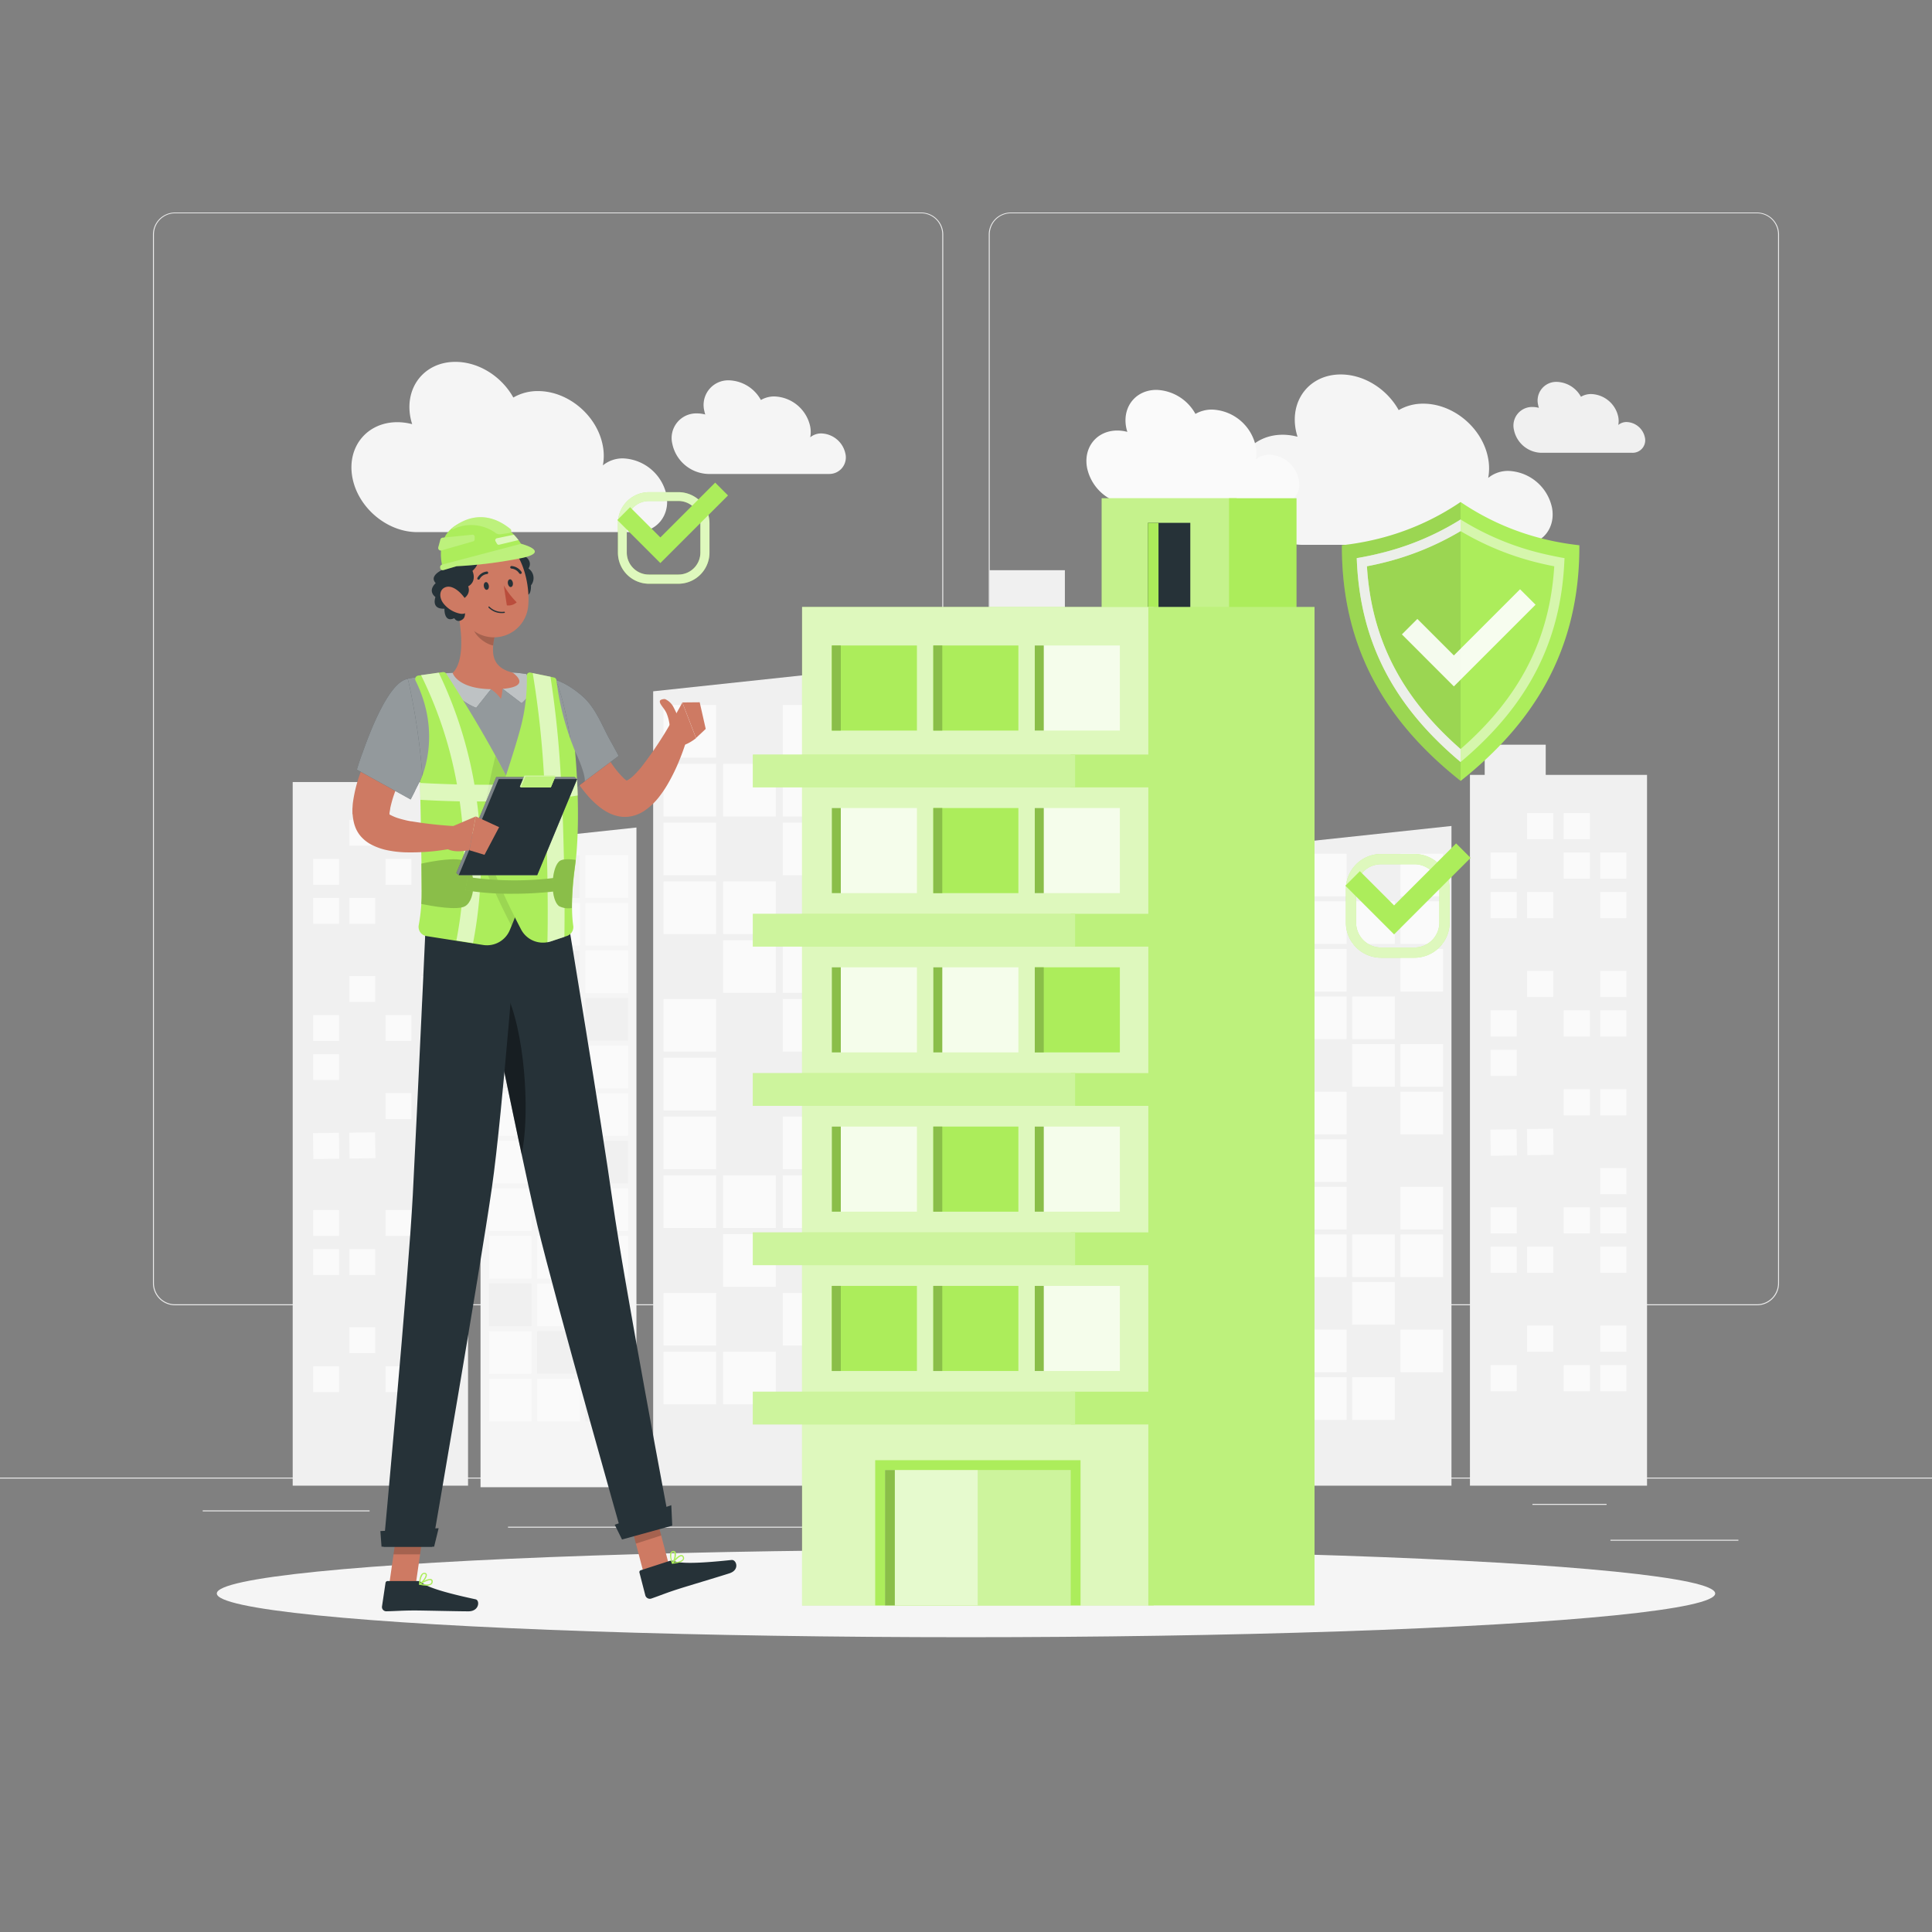 <svg xmlns="http://www.w3.org/2000/svg" viewBox="0 0 500 500"><rect x="0" y="0" width="500" height="500" fill="#808080" stroke="none"/><g id="freepik--background-complete--inject-29"><rect x="416.78" y="398.49" width="33.12" height="0.25" style="fill:#ebebeb"></rect><rect x="322.53" y="401.21" width="8.69" height="0.25" style="fill:#ebebeb"></rect><rect x="396.59" y="389.21" width="19.19" height="0.25" style="fill:#ebebeb"></rect><rect x="52.46" y="390.89" width="43.19" height="0.25" style="fill:#ebebeb"></rect><rect x="104.56" y="390.89" width="6.33" height="0.25" style="fill:#ebebeb"></rect><rect x="131.47" y="395.11" width="93.68" height="0.25" style="fill:#ebebeb"></rect><path d="M238.4,337.8H45.3a5.71,5.71,0,0,1-5.71-5.71V60.66A5.71,5.71,0,0,1,45.3,55H238.4a5.71,5.71,0,0,1,5.71,5.71V332.09A5.71,5.71,0,0,1,238.4,337.8ZM45.3,55.2a5.47,5.47,0,0,0-5.46,5.46V332.09a5.47,5.47,0,0,0,5.46,5.46H238.4a5.47,5.47,0,0,0,5.46-5.46V60.66a5.47,5.47,0,0,0-5.46-5.46Z" style="fill:#ebebeb"></path><path d="M454.7,337.8H261.6a5.71,5.71,0,0,1-5.71-5.71V60.66A5.71,5.71,0,0,1,261.6,55H454.7a5.71,5.71,0,0,1,5.71,5.71V332.09A5.71,5.71,0,0,1,454.7,337.8ZM261.6,55.2a5.47,5.47,0,0,0-5.46,5.46V332.09a5.47,5.47,0,0,0,5.46,5.46H454.7a5.47,5.47,0,0,0,5.46-5.46V60.66a5.47,5.47,0,0,0-5.46-5.46Z" style="fill:#ebebeb"></path><rect y="382.4" width="500" height="0.25" style="fill:#ebebeb"></rect><path d="M212.58,112.17a4.47,4.47,0,0,0-2.89,1,7.63,7.63,0,0,0,0-2.74,9.81,9.81,0,0,0-9.25-7.83,6.86,6.86,0,0,0-3.52.92,9.77,9.77,0,0,0-8.24-5.09,6.37,6.37,0,0,0-6.42,7.84,9.3,9.3,0,0,0,.26,1,8.31,8.31,0,0,0-2.11-.28,6.37,6.37,0,0,0-6.42,7.84,9.8,9.8,0,0,0,9.25,7.83h31.23a4.28,4.28,0,0,0,4.32-5.26A6.59,6.59,0,0,0,212.58,112.17Z" style="fill:#f5f5f5"></path><path d="M161.27,118.63a8.1,8.1,0,0,0-5.25,1.81,13.38,13.38,0,0,0,0-5c-1.42-7.86-8.93-14.23-16.79-14.23a12.49,12.49,0,0,0-6.38,1.67c-3-5.39-8.87-9.23-15-9.23-7.86,0-13.08,6.37-11.66,14.23a15.39,15.39,0,0,0,.48,1.89,15.43,15.43,0,0,0-3.83-.51c-7.86,0-13.07,6.37-11.66,14.22s8.94,14.23,16.79,14.23h56.7c5.28,0,8.78-4.28,7.83-9.56A12,12,0,0,0,161.27,118.63Z" style="fill:#f5f5f5"></path><path d="M390.39,121.87a8.09,8.09,0,0,0-5.25,1.82,13.43,13.43,0,0,0,0-5c-1.41-7.85-8.93-14.22-16.79-14.22a12.46,12.46,0,0,0-6.37,1.67c-3-5.39-8.88-9.23-15-9.23-7.86,0-13.08,6.37-11.66,14.22a17,17,0,0,0,.48,1.9,15,15,0,0,0-3.83-.52c-7.85,0-13.07,6.37-11.65,14.23S329.29,141,337.15,141h56.69c5.28,0,8.78-4.28,7.83-9.55A12,12,0,0,0,390.39,121.87Z" style="fill:#f5f5f5"></path><path d="M421,109.22a3.34,3.34,0,0,0-2.19.76,5.53,5.53,0,0,0,0-2.07,7.41,7.41,0,0,0-7-5.93,5.12,5.12,0,0,0-2.66.7,7.4,7.4,0,0,0-6.23-3.85,4.82,4.82,0,0,0-4.86,5.93,7,7,0,0,0,.2.79,6.1,6.1,0,0,0-1.59-.22,4.81,4.81,0,0,0-4.86,5.93,7.41,7.41,0,0,0,7,5.92h23.62a3.24,3.24,0,0,0,3.26-4A5,5,0,0,0,421,109.22Z" style="fill:#f0f0f0"></path><polygon points="275.59 157.23 275.59 147.57 256.07 147.57 256.07 157.23 223.69 157.23 223.69 384.49 280.31 384.49 280.31 157.23 275.59 157.23" style="fill:#f0f0f0"></polygon><rect x="241.98" y="169.43" width="8.36" height="8.36" style="fill:#fafafa"></rect><rect x="253.66" y="169.43" width="8.36" height="8.36" style="fill:#fafafa"></rect><rect x="230.3" y="182.04" width="8.36" height="8.36" style="fill:#fafafa"></rect><rect x="241.98" y="182.04" width="8.36" height="8.36" style="fill:#fafafa"></rect><rect x="265.34" y="182.04" width="8.36" height="8.36" style="fill:#fafafa"></rect><rect x="230.3" y="194.66" width="8.36" height="8.36" style="fill:#fafafa"></rect><rect x="253.66" y="194.66" width="8.36" height="8.36" style="fill:#fafafa"></rect><rect x="265.34" y="194.66" width="8.36" height="8.36" style="fill:#fafafa"></rect><rect x="230.3" y="219.88" width="8.36" height="8.36" style="fill:#fafafa"></rect><rect x="253.66" y="219.88" width="8.36" height="8.36" style="fill:#fafafa"></rect><rect x="230.3" y="232.49" width="8.36" height="8.36" style="fill:#fafafa"></rect><rect x="241.98" y="232.49" width="8.36" height="8.36" style="fill:#fafafa"></rect><rect x="265.34" y="232.49" width="8.36" height="8.36" style="fill:#fafafa"></rect><rect x="230.3" y="295.47" width="8.36" height="8.36" style="fill:#fafafa"></rect><rect x="241.98" y="295.47" width="8.36" height="8.36" style="fill:#fafafa"></rect><rect x="265.34" y="295.47" width="8.36" height="8.36" style="fill:#fafafa"></rect><rect x="230.3" y="308.08" width="8.36" height="8.36" style="fill:#fafafa"></rect><rect x="253.66" y="308.08" width="8.36" height="8.36" style="fill:#fafafa"></rect><rect x="265.34" y="308.08" width="8.36" height="8.36" style="fill:#fafafa"></rect><rect x="230.3" y="333.31" width="8.36" height="8.36" style="fill:#fafafa"></rect><rect x="253.66" y="333.31" width="8.36" height="8.36" style="fill:#fafafa"></rect><rect x="230.3" y="345.92" width="8.36" height="8.36" style="fill:#fafafa"></rect><rect x="241.98" y="345.92" width="8.36" height="8.36" style="fill:#fafafa"></rect><rect x="265.34" y="345.92" width="8.36" height="8.36" style="fill:#fafafa"></rect><rect x="265.34" y="245.11" width="8.36" height="8.36" style="fill:#fafafa"></rect><rect x="230.3" y="257.72" width="8.36" height="8.36" style="fill:#fafafa"></rect><rect x="241.98" y="257.72" width="8.36" height="8.36" style="fill:#fafafa"></rect><rect x="253.66" y="270.42" width="8.36" height="8.36" transform="translate(3.96 -3.67) rotate(0.82)" style="fill:#fafafa"></rect><rect x="265.34" y="270.58" width="8.36" height="8.36" transform="translate(3.96 -3.83) rotate(0.82)" style="fill:#fafafa"></rect><rect x="230.3" y="282.94" width="8.36" height="8.36" style="fill:#fafafa"></rect><polygon points="384.24 200.54 384.24 192.73 400.03 192.73 400.03 200.54 426.25 200.54 426.25 384.49 380.42 384.49 380.42 200.54 384.24 200.54" style="fill:#f0f0f0"></polygon><rect x="404.67" y="210.42" width="6.77" height="6.77" transform="translate(816.12 427.61) rotate(180)" style="fill:#fafafa"></rect><rect x="395.22" y="210.42" width="6.77" height="6.77" transform="translate(797.21 427.61) rotate(180)" style="fill:#fafafa"></rect><rect x="414.13" y="220.63" width="6.77" height="6.77" transform="translate(835.03 448.03) rotate(180)" style="fill:#fafafa"></rect><rect x="404.67" y="220.63" width="6.77" height="6.77" transform="translate(816.12 448.03) rotate(180)" style="fill:#fafafa"></rect><rect x="385.77" y="220.63" width="6.77" height="6.77" transform="translate(778.3 448.03) rotate(180)" style="fill:#fafafa"></rect><rect x="414.13" y="230.84" width="6.77" height="6.77" transform="translate(835.03 468.45) rotate(180)" style="fill:#fafafa"></rect><rect x="395.22" y="230.84" width="6.77" height="6.77" transform="translate(797.21 468.45) rotate(180)" style="fill:#fafafa"></rect><rect x="385.77" y="230.84" width="6.77" height="6.77" transform="translate(778.3 468.45) rotate(180)" style="fill:#fafafa"></rect><rect x="414.13" y="251.26" width="6.77" height="6.77" transform="translate(835.03 509.28) rotate(180)" style="fill:#fafafa"></rect><rect x="395.22" y="251.26" width="6.77" height="6.77" transform="translate(797.21 509.28) rotate(180)" style="fill:#fafafa"></rect><rect x="414.13" y="261.46" width="6.77" height="6.77" transform="translate(835.03 529.7) rotate(180)" style="fill:#fafafa"></rect><rect x="404.67" y="261.46" width="6.77" height="6.77" transform="translate(816.12 529.7) rotate(180)" style="fill:#fafafa"></rect><rect x="385.77" y="261.46" width="6.77" height="6.77" transform="translate(778.3 529.7) rotate(180)" style="fill:#fafafa"></rect><rect x="414.13" y="312.44" width="6.77" height="6.77" transform="translate(835.03 631.65) rotate(180)" style="fill:#fafafa"></rect><rect x="404.67" y="312.44" width="6.77" height="6.77" transform="translate(816.12 631.65) rotate(180)" style="fill:#fafafa"></rect><rect x="385.77" y="312.44" width="6.77" height="6.77" transform="translate(778.3 631.65) rotate(180)" style="fill:#fafafa"></rect><rect x="414.13" y="322.65" width="6.77" height="6.77" transform="translate(835.03 652.06) rotate(180)" style="fill:#fafafa"></rect><rect x="395.22" y="322.65" width="6.77" height="6.77" transform="translate(797.21 652.06) rotate(180)" style="fill:#fafafa"></rect><rect x="385.77" y="322.65" width="6.77" height="6.77" transform="translate(778.3 652.06) rotate(180)" style="fill:#fafafa"></rect><rect x="414.13" y="343.06" width="6.77" height="6.77" transform="translate(835.03 692.9) rotate(180)" style="fill:#fafafa"></rect><rect x="395.22" y="343.06" width="6.77" height="6.77" transform="translate(797.21 692.9) rotate(180)" style="fill:#fafafa"></rect><rect x="414.13" y="353.27" width="6.77" height="6.77" transform="translate(835.03 713.32) rotate(180)" style="fill:#fafafa"></rect><rect x="404.67" y="353.27" width="6.77" height="6.77" transform="translate(816.12 713.32) rotate(180)" style="fill:#fafafa"></rect><rect x="385.77" y="353.27" width="6.77" height="6.77" transform="translate(778.3 713.32) rotate(180)" style="fill:#fafafa"></rect><rect x="385.77" y="271.67" width="6.77" height="6.77" transform="translate(778.3 550.12) rotate(180)" style="fill:#fafafa"></rect><rect x="414.13" y="281.88" width="6.77" height="6.77" transform="translate(835.03 570.53) rotate(180)" style="fill:#fafafa"></rect><rect x="404.67" y="281.88" width="6.77" height="6.77" transform="translate(816.12 570.53) rotate(180)" style="fill:#fafafa"></rect><rect x="395.22" y="292.16" width="6.77" height="6.77" transform="translate(801.41 585.34) rotate(179.18)" style="fill:#fafafa"></rect><rect x="385.77" y="292.29" width="6.77" height="6.77" transform="translate(782.49 585.76) rotate(179.18)" style="fill:#fafafa"></rect><rect x="414.13" y="302.3" width="6.77" height="6.77" transform="translate(835.03 611.37) rotate(180)" style="fill:#fafafa"></rect><polygon points="288.9 202.39 304.54 202.39 330.49 202.39 330.49 384.49 285.12 384.49 285.12 202.39 288.9 202.39" style="fill:#ebebeb"></polygon><rect x="309.13" y="212.17" width="6.7" height="6.7" transform="translate(624.97 431.04) rotate(180)" style="fill:#fafafa"></rect><rect x="299.77" y="212.17" width="6.7" height="6.7" transform="translate(606.25 431.04) rotate(180)" style="fill:#fafafa"></rect><rect x="318.49" y="222.27" width="6.7" height="6.7" transform="translate(643.68 451.25) rotate(180)" style="fill:#fafafa"></rect><rect x="309.13" y="222.27" width="6.7" height="6.7" transform="translate(624.97 451.25) rotate(180)" style="fill:#fafafa"></rect><rect x="290.41" y="222.27" width="6.7" height="6.7" transform="translate(587.53 451.25) rotate(180)" style="fill:#fafafa"></rect><rect x="318.49" y="232.38" width="6.7" height="6.7" transform="translate(643.68 471.46) rotate(180)" style="fill:#fafafa"></rect><rect x="299.77" y="232.38" width="6.7" height="6.7" transform="translate(606.25 471.46) rotate(180)" style="fill:#fafafa"></rect><rect x="290.41" y="232.38" width="6.7" height="6.7" transform="translate(587.53 471.46) rotate(180)" style="fill:#fafafa"></rect><rect x="318.49" y="252.59" width="6.7" height="6.7" transform="translate(643.68 511.89) rotate(180)" style="fill:#fafafa"></rect><rect x="299.77" y="252.59" width="6.7" height="6.7" transform="translate(606.25 511.89) rotate(180)" style="fill:#fafafa"></rect><rect x="318.49" y="262.7" width="6.7" height="6.7" transform="translate(643.68 532.1) rotate(180)" style="fill:#fafafa"></rect><rect x="309.13" y="262.7" width="6.7" height="6.7" transform="translate(624.97 532.1) rotate(180)" style="fill:#fafafa"></rect><rect x="290.41" y="262.7" width="6.7" height="6.7" transform="translate(587.53 532.1) rotate(180)" style="fill:#fafafa"></rect><rect x="318.49" y="313.16" width="6.7" height="6.7" transform="translate(643.68 633.02) rotate(180)" style="fill:#fafafa"></rect><rect x="309.13" y="313.16" width="6.7" height="6.7" transform="translate(624.97 633.02) rotate(180)" style="fill:#fafafa"></rect><rect x="290.41" y="313.16" width="6.7" height="6.7" transform="translate(587.53 633.02) rotate(180)" style="fill:#fafafa"></rect><rect x="318.49" y="323.27" width="6.7" height="6.7" transform="translate(643.68 653.24) rotate(180)" style="fill:#fafafa"></rect><rect x="299.77" y="323.27" width="6.7" height="6.7" transform="translate(606.25 653.24) rotate(180)" style="fill:#fafafa"></rect><rect x="290.41" y="323.27" width="6.7" height="6.7" transform="translate(587.53 653.24) rotate(180)" style="fill:#fafafa"></rect><rect x="318.49" y="343.48" width="6.7" height="6.7" transform="translate(643.68 693.66) rotate(180)" style="fill:#fafafa"></rect><rect x="299.77" y="343.48" width="6.7" height="6.7" transform="translate(606.25 693.66) rotate(180)" style="fill:#fafafa"></rect><rect x="318.49" y="353.59" width="6.7" height="6.7" transform="translate(643.68 713.87) rotate(180)" style="fill:#fafafa"></rect><rect x="309.13" y="353.59" width="6.7" height="6.7" transform="translate(624.97 713.87) rotate(180)" style="fill:#fafafa"></rect><rect x="290.41" y="353.59" width="6.7" height="6.7" transform="translate(587.53 713.87) rotate(180)" style="fill:#fafafa"></rect><rect x="290.41" y="272.8" width="6.7" height="6.7" transform="translate(587.53 552.31) rotate(180)" style="fill:#fafafa"></rect><rect x="318.49" y="282.91" width="6.7" height="6.7" transform="translate(643.68 572.52) rotate(180)" style="fill:#fafafa"></rect><rect x="309.13" y="282.91" width="6.7" height="6.7" transform="translate(624.97 572.52) rotate(180)" style="fill:#fafafa"></rect><rect x="299.77" y="293.08" width="6.7" height="6.7" transform="translate(610.47 588.5) rotate(179.18)" style="fill:#fafafa"></rect><rect x="290.42" y="293.22" width="6.7" height="6.7" transform="translate(591.75 588.9) rotate(179.18)" style="fill:#fafafa"></rect><rect x="318.49" y="303.12" width="6.7" height="6.7" transform="translate(643.68 612.95) rotate(180)" style="fill:#fafafa"></rect><polygon points="79.54 202.39 95.17 202.39 121.13 202.39 121.13 384.49 75.75 384.49 75.75 202.39 79.54 202.39" style="fill:#f0f0f0"></polygon><rect x="99.77" y="212.17" width="6.7" height="6.7" transform="translate(206.24 431.04) rotate(180)" style="fill:#fafafa"></rect><rect x="90.41" y="212.17" width="6.7" height="6.7" transform="translate(187.52 431.04) rotate(180)" style="fill:#fafafa"></rect><rect x="109.13" y="222.27" width="6.7" height="6.7" transform="translate(224.95 451.25) rotate(180)" style="fill:#fafafa"></rect><rect x="99.77" y="222.27" width="6.7" height="6.7" transform="translate(206.24 451.25) rotate(180)" style="fill:#fafafa"></rect><rect x="81.05" y="222.27" width="6.7" height="6.7" transform="translate(168.8 451.25) rotate(180)" style="fill:#fafafa"></rect><rect x="109.13" y="232.38" width="6.7" height="6.7" transform="translate(224.95 471.46) rotate(180)" style="fill:#fafafa"></rect><rect x="90.41" y="232.38" width="6.7" height="6.7" transform="translate(187.52 471.46) rotate(180)" style="fill:#fafafa"></rect><rect x="81.05" y="232.38" width="6.7" height="6.7" transform="translate(168.8 471.46) rotate(180)" style="fill:#fafafa"></rect><rect x="109.13" y="252.59" width="6.7" height="6.7" transform="translate(224.95 511.89) rotate(180)" style="fill:#fafafa"></rect><rect x="90.41" y="252.59" width="6.7" height="6.7" transform="translate(187.52 511.89) rotate(180)" style="fill:#fafafa"></rect><rect x="109.13" y="262.7" width="6.7" height="6.7" transform="translate(224.95 532.1) rotate(180)" style="fill:#fafafa"></rect><rect x="99.77" y="262.7" width="6.7" height="6.7" transform="translate(206.24 532.1) rotate(180)" style="fill:#fafafa"></rect><rect x="81.05" y="262.7" width="6.7" height="6.7" transform="translate(168.8 532.1) rotate(180)" style="fill:#fafafa"></rect><rect x="109.13" y="313.16" width="6.7" height="6.7" transform="translate(224.95 633.02) rotate(180)" style="fill:#fafafa"></rect><rect x="99.77" y="313.16" width="6.7" height="6.7" transform="translate(206.24 633.02) rotate(180)" style="fill:#fafafa"></rect><rect x="81.05" y="313.16" width="6.7" height="6.7" transform="translate(168.8 633.02) rotate(180)" style="fill:#fafafa"></rect><rect x="109.13" y="323.27" width="6.7" height="6.7" transform="translate(224.95 653.24) rotate(180)" style="fill:#fafafa"></rect><rect x="90.41" y="323.27" width="6.7" height="6.7" transform="translate(187.52 653.24) rotate(180)" style="fill:#fafafa"></rect><rect x="81.05" y="323.27" width="6.7" height="6.7" transform="translate(168.8 653.24) rotate(180)" style="fill:#fafafa"></rect><rect x="109.13" y="343.48" width="6.7" height="6.7" transform="translate(224.95 693.66) rotate(180)" style="fill:#fafafa"></rect><rect x="90.41" y="343.48" width="6.7" height="6.7" transform="translate(187.52 693.66) rotate(180)" style="fill:#fafafa"></rect><rect x="109.13" y="353.59" width="6.7" height="6.7" transform="translate(224.95 713.87) rotate(180)" style="fill:#fafafa"></rect><rect x="99.77" y="353.59" width="6.7" height="6.7" transform="translate(206.24 713.87) rotate(180)" style="fill:#fafafa"></rect><rect x="81.05" y="353.59" width="6.7" height="6.7" transform="translate(168.8 713.87) rotate(180)" style="fill:#fafafa"></rect><rect x="81.05" y="272.8" width="6.7" height="6.7" transform="translate(168.8 552.31) rotate(180)" style="fill:#fafafa"></rect><rect x="109.13" y="282.91" width="6.7" height="6.7" transform="translate(224.95 572.52) rotate(180)" style="fill:#fafafa"></rect><rect x="99.77" y="282.91" width="6.7" height="6.7" transform="translate(206.24 572.52) rotate(180)" style="fill:#fafafa"></rect><rect x="90.41" y="293.08" width="6.7" height="6.7" transform="translate(191.76 591.5) rotate(179.18)" style="fill:#fafafa"></rect><rect x="81.05" y="293.22" width="6.7" height="6.7" transform="translate(173.04 591.9) rotate(179.18)" style="fill:#fafafa"></rect><rect x="109.13" y="303.12" width="6.7" height="6.7" transform="translate(224.95 612.95) rotate(180)" style="fill:#fafafa"></rect><polygon points="169.04 384.49 218.88 384.49 218.88 173.58 169.04 178.91 169.04 384.49" style="fill:#f0f0f0"></polygon><rect x="202.58" y="182.47" width="13.62" height="13.62" transform="translate(418.77 378.55) rotate(180)" style="fill:#fafafa"></rect><rect x="187.15" y="182.47" width="13.62" height="13.62" transform="translate(387.92 378.55) rotate(180)" style="fill:#f0f0f0"></rect><rect x="171.73" y="182.47" width="13.62" height="13.62" transform="translate(357.07 378.55) rotate(180)" style="fill:#fafafa"></rect><rect x="202.58" y="197.68" width="13.62" height="13.62" transform="translate(418.77 408.98) rotate(180)" style="fill:#fafafa"></rect><rect x="187.15" y="197.68" width="13.62" height="13.62" transform="translate(387.92 408.98) rotate(180)" style="fill:#fafafa"></rect><rect x="171.73" y="197.68" width="13.62" height="13.62" transform="translate(357.07 408.98) rotate(180)" style="fill:#fafafa"></rect><rect x="202.58" y="212.89" width="13.62" height="13.62" transform="translate(418.77 439.41) rotate(180)" style="fill:#fafafa"></rect><rect x="187.15" y="212.89" width="13.62" height="13.62" transform="translate(387.92 439.41) rotate(180)" style="fill:#f0f0f0"></rect><rect x="171.73" y="212.89" width="13.62" height="13.62" transform="translate(357.07 439.41) rotate(180)" style="fill:#fafafa"></rect><rect x="202.58" y="228.11" width="13.62" height="13.62" transform="translate(418.77 469.84) rotate(180)" style="fill:#f0f0f0"></rect><rect x="187.15" y="228.11" width="13.62" height="13.62" transform="translate(387.92 469.84) rotate(180)" style="fill:#fafafa"></rect><rect x="171.73" y="228.11" width="13.62" height="13.62" transform="translate(357.07 469.84) rotate(180)" style="fill:#fafafa"></rect><rect x="202.58" y="243.32" width="13.62" height="13.62" transform="translate(418.77 500.27) rotate(180)" style="fill:#fafafa"></rect><rect x="187.15" y="243.32" width="13.62" height="13.62" transform="translate(387.92 500.27) rotate(180)" style="fill:#fafafa"></rect><rect x="171.73" y="243.32" width="13.62" height="13.62" transform="translate(357.07 500.27) rotate(180)" style="fill:#f0f0f0"></rect><rect x="202.58" y="258.54" width="13.62" height="13.62" transform="translate(418.77 530.69) rotate(180)" style="fill:#fafafa"></rect><rect x="187.15" y="258.54" width="13.62" height="13.62" transform="translate(387.92 530.69) rotate(180)" style="fill:#f0f0f0"></rect><rect x="171.73" y="258.54" width="13.62" height="13.62" transform="translate(357.07 530.69) rotate(180)" style="fill:#fafafa"></rect><rect x="202.58" y="273.75" width="13.62" height="13.62" transform="translate(418.77 561.12) rotate(180)" style="fill:#f0f0f0"></rect><rect x="187.15" y="273.75" width="13.62" height="13.62" transform="translate(387.92 561.12) rotate(180)" style="fill:#f0f0f0"></rect><rect x="171.73" y="273.75" width="13.62" height="13.62" transform="translate(357.07 561.12) rotate(180)" style="fill:#fafafa"></rect><rect x="202.58" y="288.96" width="13.62" height="13.62" transform="translate(418.77 591.55) rotate(180)" style="fill:#fafafa"></rect><rect x="187.15" y="288.96" width="13.62" height="13.62" transform="translate(387.92 591.55) rotate(180)" style="fill:#f0f0f0"></rect><rect x="171.73" y="288.96" width="13.62" height="13.62" transform="translate(357.07 591.55) rotate(180)" style="fill:#fafafa"></rect><rect x="202.58" y="304.18" width="13.62" height="13.62" transform="translate(418.77 621.98) rotate(180)" style="fill:#fafafa"></rect><rect x="187.15" y="304.18" width="13.62" height="13.62" transform="translate(387.92 621.98) rotate(180)" style="fill:#fafafa"></rect><rect x="171.73" y="304.18" width="13.62" height="13.62" transform="translate(357.07 621.98) rotate(180)" style="fill:#fafafa"></rect><rect x="202.58" y="319.39" width="13.62" height="13.62" transform="translate(418.77 652.4) rotate(180)" style="fill:#f0f0f0"></rect><rect x="187.15" y="319.39" width="13.62" height="13.62" transform="translate(387.92 652.4) rotate(180)" style="fill:#fafafa"></rect><rect x="171.73" y="319.39" width="13.62" height="13.62" transform="translate(357.07 652.4) rotate(180)" style="fill:#f0f0f0"></rect><rect x="202.58" y="334.6" width="13.62" height="13.62" transform="translate(418.77 682.83) rotate(180)" style="fill:#fafafa"></rect><rect x="187.15" y="334.6" width="13.62" height="13.62" transform="translate(387.92 682.83) rotate(180)" style="fill:#f0f0f0"></rect><rect x="171.73" y="334.6" width="13.62" height="13.62" transform="translate(357.07 682.83) rotate(180)" style="fill:#fafafa"></rect><rect x="202.58" y="349.82" width="13.62" height="13.62" transform="translate(418.77 713.26) rotate(180)" style="fill:#f0f0f0"></rect><rect x="187.15" y="349.82" width="13.62" height="13.62" transform="translate(387.92 713.26) rotate(180)" style="fill:#fafafa"></rect><rect x="171.73" y="349.82" width="13.62" height="13.62" transform="translate(357.07 713.26) rotate(180)" style="fill:#fafafa"></rect><polygon points="335.3 384.49 375.64 384.49 375.64 213.76 335.3 218.08 335.3 384.49" style="fill:#f0f0f0"></polygon><rect x="362.44" y="220.95" width="11.03" height="11.03" transform="translate(735.91 452.93) rotate(180)" style="fill:#fafafa"></rect><rect x="349.95" y="220.95" width="11.03" height="11.03" transform="translate(710.93 452.93) rotate(180)" style="fill:#f0f0f0"></rect><rect x="337.47" y="220.95" width="11.03" height="11.03" transform="translate(685.96 452.93) rotate(180)" style="fill:#fafafa"></rect><rect x="362.44" y="233.27" width="11.03" height="11.03" transform="translate(735.91 477.56) rotate(180)" style="fill:#fafafa"></rect><rect x="349.95" y="233.27" width="11.03" height="11.03" transform="translate(710.93 477.56) rotate(180)" style="fill:#fafafa"></rect><rect x="337.47" y="233.27" width="11.03" height="11.03" transform="translate(685.96 477.56) rotate(180)" style="fill:#fafafa"></rect><rect x="362.44" y="245.58" width="11.03" height="11.03" transform="translate(735.91 502.2) rotate(180)" style="fill:#fafafa"></rect><rect x="349.95" y="245.58" width="11.03" height="11.03" transform="translate(710.93 502.2) rotate(180)" style="fill:#f0f0f0"></rect><rect x="337.47" y="245.58" width="11.03" height="11.03" transform="translate(685.96 502.2) rotate(180)" style="fill:#fafafa"></rect><rect x="362.44" y="257.9" width="11.03" height="11.03" transform="translate(735.91 526.83) rotate(180)" style="fill:#f0f0f0"></rect><rect x="349.95" y="257.9" width="11.03" height="11.03" transform="translate(710.93 526.83) rotate(180)" style="fill:#fafafa"></rect><rect x="337.47" y="257.9" width="11.03" height="11.03" transform="translate(685.96 526.83) rotate(180)" style="fill:#fafafa"></rect><rect x="362.44" y="270.22" width="11.03" height="11.03" transform="translate(735.91 551.46) rotate(180)" style="fill:#fafafa"></rect><rect x="349.95" y="270.22" width="11.03" height="11.03" transform="translate(710.93 551.46) rotate(180)" style="fill:#fafafa"></rect><rect x="337.47" y="270.22" width="11.03" height="11.03" transform="translate(685.96 551.46) rotate(180)" style="fill:#f0f0f0"></rect><rect x="362.44" y="282.53" width="11.03" height="11.03" transform="translate(735.91 576.09) rotate(180)" style="fill:#fafafa"></rect><rect x="349.95" y="282.53" width="11.03" height="11.03" transform="translate(710.93 576.09) rotate(180)" style="fill:#f0f0f0"></rect><rect x="337.47" y="282.53" width="11.03" height="11.03" transform="translate(685.96 576.09) rotate(180)" style="fill:#fafafa"></rect><rect x="362.44" y="294.85" width="11.03" height="11.03" transform="translate(735.91 600.72) rotate(180)" style="fill:#f0f0f0"></rect><rect x="349.95" y="294.85" width="11.03" height="11.03" transform="translate(710.93 600.72) rotate(180)" style="fill:#f0f0f0"></rect><rect x="337.47" y="294.85" width="11.03" height="11.03" transform="translate(685.96 600.72) rotate(180)" style="fill:#fafafa"></rect><rect x="362.44" y="307.16" width="11.03" height="11.03" transform="translate(735.91 625.35) rotate(180)" style="fill:#fafafa"></rect><rect x="349.95" y="307.16" width="11.03" height="11.03" transform="translate(710.93 625.35) rotate(180)" style="fill:#f0f0f0"></rect><rect x="337.47" y="307.16" width="11.03" height="11.03" transform="translate(685.96 625.35) rotate(180)" style="fill:#fafafa"></rect><rect x="362.44" y="319.48" width="11.03" height="11.03" transform="translate(735.91 649.98) rotate(180)" style="fill:#fafafa"></rect><rect x="349.95" y="319.48" width="11.03" height="11.03" transform="translate(710.93 649.98) rotate(180)" style="fill:#fafafa"></rect><rect x="337.47" y="319.48" width="11.03" height="11.03" transform="translate(685.96 649.98) rotate(180)" style="fill:#fafafa"></rect><rect x="362.44" y="331.79" width="11.03" height="11.03" transform="translate(735.91 674.61) rotate(180)" style="fill:#f0f0f0"></rect><rect x="349.95" y="331.79" width="11.03" height="11.03" transform="translate(710.93 674.61) rotate(180)" style="fill:#fafafa"></rect><rect x="337.47" y="331.79" width="11.03" height="11.03" transform="translate(685.96 674.61) rotate(180)" style="fill:#f0f0f0"></rect><rect x="362.44" y="344.11" width="11.03" height="11.03" transform="translate(735.91 699.24) rotate(180)" style="fill:#fafafa"></rect><rect x="349.95" y="344.11" width="11.03" height="11.03" transform="translate(710.93 699.24) rotate(180)" style="fill:#f0f0f0"></rect><rect x="337.47" y="344.11" width="11.03" height="11.03" transform="translate(685.96 699.24) rotate(180)" style="fill:#fafafa"></rect><rect x="362.44" y="356.42" width="11.03" height="11.03" transform="translate(735.91 723.87) rotate(180)" style="fill:#f0f0f0"></rect><rect x="349.95" y="356.42" width="11.03" height="11.03" transform="translate(710.93 723.87) rotate(180)" style="fill:#fafafa"></rect><rect x="337.47" y="356.42" width="11.03" height="11.03" transform="translate(685.96 723.87) rotate(180)" style="fill:#fafafa"></rect><polygon points="124.36 384.89 164.71 384.89 164.71 214.16 124.36 218.48 124.36 384.89" style="fill:#f5f5f5"></polygon><rect x="151.51" y="221.35" width="11.03" height="11.03" transform="translate(314.04 453.73) rotate(180)" style="fill:#fafafa"></rect><rect x="139.02" y="221.35" width="11.03" height="11.03" transform="translate(289.07 453.73) rotate(180)" style="fill:#f0f0f0"></rect><rect x="126.53" y="221.35" width="11.03" height="11.03" transform="translate(264.09 453.73) rotate(180)" style="fill:#fafafa"></rect><rect x="151.51" y="233.67" width="11.03" height="11.03" transform="translate(314.04 478.36) rotate(180)" style="fill:#fafafa"></rect><rect x="139.02" y="233.67" width="11.03" height="11.03" transform="translate(289.07 478.36) rotate(180)" style="fill:#fafafa"></rect><rect x="126.53" y="233.67" width="11.03" height="11.03" transform="translate(264.09 478.36) rotate(180)" style="fill:#fafafa"></rect><rect x="151.51" y="245.98" width="11.03" height="11.03" transform="translate(314.04 502.99) rotate(180)" style="fill:#fafafa"></rect><rect x="139.02" y="245.98" width="11.03" height="11.03" transform="translate(289.07 502.99) rotate(180)" style="fill:#f0f0f0"></rect><rect x="126.53" y="245.98" width="11.03" height="11.03" transform="translate(264.09 502.99) rotate(180)" style="fill:#fafafa"></rect><rect x="151.51" y="258.3" width="11.03" height="11.03" transform="translate(314.04 527.63) rotate(180)" style="fill:#f0f0f0"></rect><rect x="139.02" y="258.3" width="11.03" height="11.03" transform="translate(289.07 527.63) rotate(180)" style="fill:#fafafa"></rect><rect x="126.53" y="258.3" width="11.03" height="11.03" transform="translate(264.09 527.63) rotate(180)" style="fill:#fafafa"></rect><rect x="151.51" y="270.61" width="11.03" height="11.03" transform="translate(314.04 552.26) rotate(180)" style="fill:#fafafa"></rect><rect x="139.02" y="270.61" width="11.03" height="11.03" transform="translate(289.07 552.26) rotate(180)" style="fill:#fafafa"></rect><rect x="126.53" y="270.61" width="11.03" height="11.03" transform="translate(264.09 552.26) rotate(180)" style="fill:#f0f0f0"></rect><rect x="151.51" y="282.93" width="11.03" height="11.03" transform="translate(314.04 576.89) rotate(180)" style="fill:#fafafa"></rect><rect x="139.02" y="282.93" width="11.03" height="11.03" transform="translate(289.07 576.89) rotate(180)" style="fill:#f0f0f0"></rect><rect x="126.53" y="282.93" width="11.03" height="11.03" transform="translate(264.09 576.89) rotate(180)" style="fill:#fafafa"></rect><rect x="151.51" y="295.25" width="11.03" height="11.03" transform="translate(314.04 601.52) rotate(180)" style="fill:#f0f0f0"></rect><rect x="139.02" y="295.25" width="11.03" height="11.03" transform="translate(289.07 601.52) rotate(180)" style="fill:#f0f0f0"></rect><rect x="126.53" y="295.25" width="11.03" height="11.03" transform="translate(264.09 601.52) rotate(180)" style="fill:#fafafa"></rect><rect x="151.51" y="307.56" width="11.03" height="11.03" transform="translate(314.04 626.15) rotate(180)" style="fill:#fafafa"></rect><rect x="139.02" y="307.56" width="11.03" height="11.03" transform="translate(289.07 626.15) rotate(180)" style="fill:#f0f0f0"></rect><rect x="126.53" y="307.56" width="11.03" height="11.03" transform="translate(264.09 626.15) rotate(180)" style="fill:#fafafa"></rect><rect x="151.51" y="319.88" width="11.03" height="11.03" transform="translate(314.04 650.78) rotate(180)" style="fill:#fafafa"></rect><rect x="139.02" y="319.88" width="11.03" height="11.03" transform="translate(289.07 650.78) rotate(180)" style="fill:#fafafa"></rect><rect x="126.53" y="319.88" width="11.03" height="11.03" transform="translate(264.09 650.78) rotate(180)" style="fill:#fafafa"></rect><rect x="151.51" y="332.19" width="11.03" height="11.03" transform="translate(314.04 675.41) rotate(180)" style="fill:#f0f0f0"></rect><rect x="139.02" y="332.19" width="11.03" height="11.03" transform="translate(289.07 675.41) rotate(180)" style="fill:#fafafa"></rect><rect x="126.53" y="332.19" width="11.03" height="11.03" transform="translate(264.09 675.41) rotate(180)" style="fill:#f0f0f0"></rect><rect x="151.51" y="344.51" width="11.03" height="11.03" transform="translate(314.04 700.04) rotate(180)" style="fill:#fafafa"></rect><rect x="139.02" y="344.51" width="11.03" height="11.03" transform="translate(289.07 700.04) rotate(180)" style="fill:#f0f0f0"></rect><rect x="126.53" y="344.51" width="11.03" height="11.03" transform="translate(264.09 700.04) rotate(180)" style="fill:#fafafa"></rect><rect x="151.51" y="356.82" width="11.03" height="11.03" transform="translate(314.04 724.67) rotate(180)" style="fill:#f0f0f0"></rect><rect x="139.02" y="356.82" width="11.03" height="11.03" transform="translate(289.07 724.67) rotate(180)" style="fill:#fafafa"></rect><rect x="126.53" y="356.82" width="11.03" height="11.03" transform="translate(264.09 724.67) rotate(180)" style="fill:#fafafa"></rect><path d="M328.53,117.68A5.45,5.45,0,0,0,325,118.9a8.77,8.77,0,0,0,0-3.35A12,12,0,0,0,313.68,106a8.44,8.44,0,0,0-4.3,1.12,12,12,0,0,0-10.09-6.22c-5.3,0-8.81,4.3-7.86,9.59a9.62,9.62,0,0,0,.33,1.28,10.3,10.3,0,0,0-2.59-.35c-5.29,0-8.81,4.29-7.85,9.59a12,12,0,0,0,11.31,9.59h38.22a5.24,5.24,0,0,0,5.28-6.44A8.06,8.06,0,0,0,328.53,117.68Z" style="fill:#fafafa"></path></g><g id="freepik--Shadow--inject-29"><ellipse id="freepik--path--inject-29" cx="250" cy="412.39" rx="193.89" ry="11.32" style="fill:#f5f5f5"></ellipse></g><g id="freepik--Icons--inject-29"><path d="M366.05,247.86h-8.64a9.11,9.11,0,0,1-9.1-9.1v-8.65a9.11,9.11,0,0,1,9.1-9.1h8.64a9.12,9.12,0,0,1,9.11,9.1v8.65A9.12,9.12,0,0,1,366.05,247.86Zm-8.64-24.2a6.46,6.46,0,0,0-6.45,6.45v8.65a6.45,6.45,0,0,0,6.45,6.45h8.64a6.45,6.45,0,0,0,6.45-6.45v-8.65a6.46,6.46,0,0,0-6.45-6.45Z" style="fill:#ACED5B"></path><g style="opacity:0.6"><path d="M366.05,247.86h-8.64a9.11,9.11,0,0,1-9.1-9.1v-8.65a9.11,9.11,0,0,1,9.1-9.1h8.64a9.12,9.12,0,0,1,9.11,9.1v8.65A9.12,9.12,0,0,1,366.05,247.86Zm-8.64-24.2a6.46,6.46,0,0,0-6.45,6.45v8.65a6.45,6.45,0,0,0,6.45,6.45h8.64a6.45,6.45,0,0,0,6.45-6.45v-8.65a6.46,6.46,0,0,0-6.45-6.45Z" style="fill:#fff"></path></g><polygon points="360.79 241.82 348.18 229.22 351.93 225.46 360.79 234.32 376.84 218.27 380.59 222.02 360.79 241.82" style="fill:#ACED5B"></polygon><path d="M175.56,151.07h-7.64a8.06,8.06,0,0,1-8-8v-7.65a8.06,8.06,0,0,1,8-8.05h7.64a8.06,8.06,0,0,1,8.05,8.05V143A8.06,8.06,0,0,1,175.56,151.07Zm-7.64-21.4a5.71,5.71,0,0,0-5.71,5.7V143a5.71,5.71,0,0,0,5.71,5.7h7.64a5.7,5.7,0,0,0,5.7-5.7v-7.65a5.7,5.7,0,0,0-5.7-5.7Z" style="fill:#ACED5B"></path><g style="opacity:0.6"><path d="M175.56,151.07h-7.64a8.06,8.06,0,0,1-8-8v-7.65a8.06,8.06,0,0,1,8-8.05h7.64a8.06,8.06,0,0,1,8.05,8.05V143A8.06,8.06,0,0,1,175.56,151.07Zm-7.64-21.4a5.71,5.71,0,0,0-5.71,5.7V143a5.71,5.71,0,0,0,5.71,5.7h7.64a5.7,5.7,0,0,0,5.7-5.7v-7.65a5.7,5.7,0,0,0-5.7-5.7Z" style="fill:#fff"></path></g><polygon points="170.9 145.72 159.76 134.58 163.07 131.26 170.9 139.09 185.09 124.9 188.41 128.22 170.9 145.72" style="fill:#ACED5B"></polygon></g><g id="freepik--Shield--inject-29"><path d="M400,139.6a66.46,66.46,0,0,1-22-9.68,66.37,66.37,0,0,1-22,9.68,71.41,71.41,0,0,1-8.72,1.51c0,.13,0,.27,0,.4,0,27,12.12,45.85,30.73,60.59,18.61-14.74,30.73-33.58,30.73-60.59,0-.13,0-.27,0-.4A71.57,71.57,0,0,1,400,139.6Z" style="fill:#ACED5B"></path><path d="M378,129.92a66.37,66.37,0,0,1-22,9.68,71.41,71.41,0,0,1-8.72,1.51c0,.13,0,.27,0,.4,0,27,12.12,45.85,30.73,60.59Z" style="opacity:0.1"></path><g style="opacity:0.5"><path d="M378,197.2l-.82-.7c-16.77-14.36-25-30.54-26-50.94l-.05-1.12,1.1-.19c1.58-.27,3.16-.59,4.68-1a70.52,70.52,0,0,0,20.44-8.4l.66-.41.66.41a70.64,70.64,0,0,0,20.44,8.4h0c1.54.37,3.11.69,4.68,1l1.11.19-.06,1.12c-1,20.4-9.24,36.59-26,50.94Zm-24.24-50.65c1.16,18.8,8.89,33.88,24.24,47.31,15.35-13.42,23.08-28.51,24.24-47.31-1.25-.23-2.5-.5-3.73-.8h0a73.18,73.18,0,0,1-20.51-8.3,73.06,73.06,0,0,1-20.51,8.3C356.27,146.05,355,146.31,353.76,146.55Z" style="fill:#fff"></path></g><path d="M378,193.86h0c-15.35-13.43-23.08-28.51-24.24-47.31,1.26-.24,2.51-.5,3.73-.8a73.06,73.06,0,0,0,20.51-8.3h0v-3h0l-.66.41a70.52,70.52,0,0,1-20.44,8.4c-1.52.37-3.1.69-4.68,1l-1.1.19.05,1.12c1,20.4,9.24,36.58,26,50.94l.82.7h0Z" style="fill:#f0f0f0;opacity:0.9"></path><g style="opacity:0.2"><polygon points="376.26 177.64 362.81 164.18 366.81 160.18 376.26 169.63 393.39 152.5 397.4 156.5 376.26 177.64" style="fill:#ACED5B"></polygon></g><g style="opacity:0.9"><polygon points="376.26 177.64 362.81 164.18 366.81 160.18 376.26 169.63 393.39 152.5 397.4 156.5 376.26 177.64" style="fill:#fff"></polygon></g></g><g id="freepik--Building--inject-29"><rect x="285.11" y="128.94" width="34.93" height="32.47" style="fill:#ACED5B"></rect><rect x="285.11" y="128.94" width="34.93" height="32.47" style="fill:#fff;opacity:0.3"></rect><rect x="318.08" y="128.94" width="17.46" height="32.47" style="fill:#ACED5B"></rect><rect x="297.08" y="135.31" width="10.97" height="26.1" style="fill:#263238"></rect><rect x="297.08" y="135.31" width="2.74" height="26.1" style="fill:#ACED5B"></rect><rect x="207.58" y="157.08" width="90.97" height="258.4" style="fill:#ACED5B"></rect><rect x="207.58" y="157.08" width="90.97" height="258.4" style="fill:#fff;opacity:0.6"></rect><polygon points="297.19 157.08 297.19 195.29 277.12 195.29 277.12 203.76 297.19 203.76 297.19 236.51 277.12 236.51 277.12 244.98 297.19 244.98 297.19 277.73 277.12 277.73 277.12 286.2 297.19 286.2 297.19 318.95 277.12 318.95 277.12 327.42 297.19 327.42 297.19 360.17 277.12 360.17 277.12 368.64 297.19 368.64 297.19 415.48 340.2 415.48 340.2 157.08 297.19 157.08" style="fill:#ACED5B"></polygon><polygon points="297.19 157.08 297.19 195.29 277.12 195.29 277.12 203.76 297.19 203.76 297.19 236.51 277.12 236.51 277.12 244.98 297.19 244.98 297.19 277.73 277.12 277.73 277.12 286.2 297.19 286.2 297.19 318.95 277.12 318.95 277.12 327.42 297.19 327.42 297.19 360.17 277.12 360.17 277.12 368.64 297.19 368.64 297.19 415.48 340.2 415.48 340.2 157.08 297.19 157.08" style="fill:#fff;opacity:0.2"></polygon><rect x="194.84" y="360.17" width="83.41" height="8.47" style="fill:#ACED5B"></rect><rect x="194.84" y="318.95" width="83.41" height="8.47" style="fill:#ACED5B"></rect><rect x="194.84" y="277.73" width="83.41" height="8.47" style="fill:#ACED5B"></rect><rect x="194.84" y="236.51" width="83.41" height="8.47" style="fill:#ACED5B"></rect><rect x="194.84" y="195.29" width="83.41" height="8.47" style="fill:#ACED5B"></rect><g style="opacity:0.4"><rect x="194.84" y="360.17" width="83.41" height="8.47" style="fill:#fff"></rect><rect x="194.84" y="318.95" width="83.41" height="8.47" style="fill:#fff"></rect><rect x="194.84" y="277.73" width="83.41" height="8.47" style="fill:#fff"></rect><rect x="194.84" y="236.51" width="83.41" height="8.47" style="fill:#fff"></rect><rect x="194.84" y="195.29" width="83.41" height="8.47" style="fill:#fff"></rect></g><rect x="226.5" y="377.9" width="53.14" height="37.58" style="fill:#ACED5B"></rect><rect x="215.28" y="167.05" width="22.02" height="22.02" style="fill:#ACED5B"></rect><rect x="241.54" y="167.05" width="22.02" height="22.02" style="fill:#ACED5B"></rect><rect x="267.8" y="167.05" width="22.02" height="22.02" style="fill:#fff;opacity:0.7"></rect><rect x="215.28" y="209.12" width="22.02" height="22.02" style="fill:#fff;opacity:0.7"></rect><rect x="241.54" y="209.12" width="22.02" height="22.02" style="fill:#ACED5B"></rect><rect x="267.8" y="209.12" width="22.02" height="22.02" style="fill:#fff;opacity:0.7"></rect><rect x="215.28" y="250.34" width="22.02" height="22.02" style="fill:#fff;opacity:0.7"></rect><rect x="241.54" y="250.34" width="22.02" height="22.02" style="fill:#fff;opacity:0.7"></rect><rect x="267.8" y="250.34" width="22.02" height="22.02" style="fill:#ACED5B"></rect><rect x="215.28" y="291.56" width="22.02" height="22.02" style="fill:#fff;opacity:0.7"></rect><rect x="241.54" y="291.56" width="22.02" height="22.02" style="fill:#ACED5B"></rect><rect x="267.8" y="291.56" width="22.02" height="22.02" style="fill:#fff;opacity:0.7"></rect><rect x="215.28" y="332.79" width="22.02" height="22.02" style="fill:#ACED5B"></rect><rect x="241.54" y="332.79" width="22.02" height="22.02" style="fill:#ACED5B"></rect><rect x="267.8" y="332.79" width="22.02" height="22.02" style="fill:#fff;opacity:0.7"></rect><rect x="215.28" y="167.05" width="2.32" height="22.02" style="fill:#ACED5B"></rect><rect x="241.54" y="167.05" width="2.32" height="22.02" style="fill:#ACED5B"></rect><rect x="267.8" y="167.05" width="2.32" height="22.02" style="fill:#ACED5B"></rect><rect x="215.28" y="209.12" width="2.32" height="22.02" style="fill:#ACED5B"></rect><rect x="241.54" y="209.12" width="2.32" height="22.02" style="fill:#ACED5B"></rect><rect x="267.8" y="209.12" width="2.32" height="22.02" style="fill:#ACED5B"></rect><rect x="215.28" y="250.34" width="2.32" height="22.02" style="fill:#ACED5B"></rect><rect x="241.54" y="250.34" width="2.32" height="22.02" style="fill:#ACED5B"></rect><rect x="267.8" y="250.34" width="2.32" height="22.02" style="fill:#ACED5B"></rect><rect x="215.28" y="291.56" width="2.32" height="22.02" style="fill:#ACED5B"></rect><rect x="241.54" y="291.56" width="2.32" height="22.02" style="fill:#ACED5B"></rect><rect x="267.8" y="291.56" width="2.32" height="22.02" style="fill:#ACED5B"></rect><rect x="215.28" y="332.79" width="2.32" height="22.02" style="fill:#ACED5B"></rect><rect x="241.54" y="332.79" width="2.32" height="22.02" style="fill:#ACED5B"></rect><rect x="267.8" y="332.79" width="2.32" height="22.02" style="fill:#ACED5B"></rect><g style="opacity:0.2"><rect x="215.28" y="167.05" width="2.32" height="22.02"></rect><rect x="241.54" y="167.05" width="2.32" height="22.02"></rect><rect x="267.8" y="167.05" width="2.32" height="22.02"></rect><rect x="215.28" y="209.12" width="2.32" height="22.02"></rect><rect x="241.54" y="209.12" width="2.32" height="22.02"></rect><rect x="267.8" y="209.12" width="2.32" height="22.02"></rect><rect x="215.28" y="250.34" width="2.32" height="22.02"></rect><rect x="241.54" y="250.34" width="2.32" height="22.02"></rect><rect x="267.8" y="250.34" width="2.32" height="22.02"></rect><rect x="215.28" y="291.56" width="2.32" height="22.02"></rect><rect x="241.54" y="291.56" width="2.32" height="22.02"></rect><rect x="267.8" y="291.56" width="2.32" height="22.02"></rect><rect x="215.28" y="332.79" width="2.32" height="22.02"></rect><rect x="241.54" y="332.79" width="2.32" height="22.02"></rect><rect x="267.8" y="332.79" width="2.32" height="22.02"></rect></g><rect x="253.07" y="380.44" width="24.03" height="35.04" style="fill:#fff;opacity:0.4"></rect><rect x="229.04" y="380.44" width="24.03" height="35.04" style="fill:#fff;opacity:0.7"></rect><rect x="229.04" y="380.44" width="2.54" height="35.04" style="fill:#ACED5B"></rect><rect x="229.04" y="380.44" width="2.54" height="35.04" style="opacity:0.2"></rect></g><g id="freepik--Character--inject-29"><path d="M101,209.14a29.67,29.67,0,0,1,1.81-5.64c.83-2,1.77-4,2.8-6s2.11-4,3.21-6,2.31-4,3.43-5.86L103.41,180c-1.4,2.13-2.59,4.19-3.8,6.34s-2.32,4.32-3.39,6.55-2,4.55-2.91,7a36.77,36.77,0,0,0-2,8,19.69,19.69,0,0,0-.07,2.81h9.54A8.81,8.81,0,0,1,101,209.14Z" style="fill:#ce7a63"></path><path d="M173.56,187.18a97.73,97.73,0,0,1-7.43,11.15,23.46,23.46,0,0,1-2,2.23,8.09,8.09,0,0,1-1.87,1.43l-.11,0s-.36-.22-.78-.64A23.18,23.18,0,0,1,157.9,197c-1.11-1.78-2.19-3.7-3.2-5.68s-2-4-2.92-6.06-1.85-4.19-2.68-6.17l-9.73,3.74c.89,2.4,1.85,4.56,2.86,6.8s2.12,4.41,3.31,6.58a69.47,69.47,0,0,0,4,6.44c.76,1.06,1.57,2.11,2.47,3.16a22.37,22.37,0,0,0,3.23,3.1,14.11,14.11,0,0,0,2.27,1.45,10,10,0,0,0,3.25,1,8.65,8.65,0,0,0,3.77-.42,10,10,0,0,0,2.67-1.41,17,17,0,0,0,3.36-3.28,29,29,0,0,0,2.26-3.35,48.79,48.79,0,0,0,3.27-6.82,56.94,56.94,0,0,0,2.27-7Z" style="fill:#ce7a63"></path><path d="M160.1,195.63l-10.86,8.11s-.42-.46-1.11-1.26c-.5-.58-1.15-1.36-1.9-2.27-4.22-5.14-10.39-14.53-10.44-19.12-.08-6.86,7-7.87,15-.86,3.44,3,5.24,8.05,7,11.16.58,1,1.07,1.92,1.45,2.62C159.8,195,160.1,195.63,160.1,195.63Z" style="fill:#263238"></path><path d="M160.1,195.63l-10.86,8.11s-.42-.46-1.11-1.26c-.5-.58-1.15-1.36-1.9-2.27-4.22-5.14-10.39-14.53-10.44-19.12-.08-6.86,7-7.87,15-.86,3.44,3,5.24,8.05,7,11.16.58,1,1.07,1.92,1.45,2.62C159.8,195,160.1,195.63,160.1,195.63Z" style="fill:#fff;opacity:0.5"></path><path d="M135.72,181.88c2.45-1.63,4.24,2.57,9.1,6.12,2.16,1.59,6.9,11.9,6.51,14.18l-2.09,1.56S135.66,188.71,135.72,181.88Z" style="opacity:0.2"></path><path d="M172.72,188.83l3.87-7,3.54,9.21s-4.38,3.66-6.62,1.2Z" style="fill:#ce7a63"></path><polygon points="181.08 181.75 182.64 188.64 180.13 191 176.59 181.79 181.08 181.75" style="fill:#ce7a63"></polygon><path d="M173.35,188.29a11.44,11.44,0,0,0-.84-3.69c-.6-1.36-2-2.5-1.71-3.25.14-.33,1-.49,1.35-.41a4.61,4.61,0,0,1,2,1.79c.47.82,1.78,3.69,1.78,3.69Z" style="fill:#ce7a63"></path><path d="M135.16,143.49s3,1.4,1.61,3.64a3,3,0,0,1,.65,4.36s.17,4.12-2.26,1.73-3.16-9.1-3.16-9.1Z" style="fill:#263238"></path><path d="M114.66,188.17a129.39,129.39,0,0,1-6,14c-.49,1-1,1.93-1.32,2.67-.65,1.28-1.06,2.06-1.06,2.06l-13.93-7.71s.18-.59.49-1.57c.25-.74.56-1.72,1-2.84,2.32-6.61,7.06-18.41,11.7-19.08C112.48,174.64,117.48,179.83,114.66,188.17Z" style="fill:#263238"></path><path d="M114.66,188.17a129.39,129.39,0,0,1-6,14c-.49,1-1,1.93-1.32,2.67-.65,1.28-1.06,2.06-1.06,2.06l-13.93-7.71s.18-.59.49-1.57c.25-.74.56-1.72,1-2.84,2.32-6.61,7.06-18.41,11.7-19.08C112.48,174.64,117.48,179.83,114.66,188.17Z" style="fill:#fff;opacity:0.5"></path><polygon points="166.54 406.96 173.08 404.84 169.02 389.42 162.48 391.54 166.54 406.96" style="fill:#ce7a63"></polygon><path d="M173.18,404l-7.35,2.38a.49.49,0,0,0-.34.61l1.53,5.93a1.22,1.22,0,0,0,1.52.79c2.55-.88,3.72-1.42,7-2.47,2-.65,10.51-3.18,13.25-4.07s1.79-3.58.54-3.45c-5.57.59-12.53,1.17-14.84.31A2,2,0,0,0,173.18,404Z" style="fill:#263238"></path><polygon points="162.48 391.54 169.02 389.42 171.11 397.37 164.57 399.49 162.48 391.54" style="opacity:0.2"></polygon><path d="M146.54,235.43s9.28,56,12,75.49c3,21.38,14.85,83.91,14.85,83.91l-12.14,3.35S144,337.59,139,316.8C133.7,294.25,122,235.43,122,235.43Z" style="fill:#263238"></path><path d="M131.63,258.38c4.75,11.86,5.29,32,3.36,40.29-2.91-13.57-6.25-29.8-8.82-42.42C127.09,253,128.75,251.17,131.63,258.38Z" style="opacity:0.4"></path><polygon points="160.98 398.42 173.98 394.84 173.73 389.54 159.09 394.6 160.98 398.42" style="fill:#263238"></polygon><path d="M175.87,404.36a9.65,9.65,0,0,1-1.82.33.18.18,0,0,1-.16-.08.17.17,0,0,1,0-.18c.16-.21,1.6-2.08,2.5-2a.58.58,0,0,1,.49.31.88.88,0,0,1,.08.89A1.88,1.88,0,0,1,175.87,404.36Zm-1.48,0c1.25-.15,2.1-.46,2.31-.86a.6.6,0,0,0-.07-.58.26.26,0,0,0-.24-.16C175.91,402.7,175,403.6,174.39,404.33Z" style="fill:#ACED5B"></path><path d="M174.08,404.68H174a.15.15,0,0,1-.12-.1c0-.08-.79-1.91-.34-2.76a.79.79,0,0,1,.58-.42.59.59,0,0,1,.7.28c.38.66-.15,2.34-.68,2.94A.12.12,0,0,1,174.08,404.68Zm0-2.94a.49.49,0,0,0-.29.24,3.58,3.58,0,0,0,.25,2.22,3.26,3.26,0,0,0,.47-2.35c-.05-.09-.13-.18-.36-.13Z" style="fill:#ACED5B"></path><polygon points="100.74 409.97 107.61 409.97 109.9 394.05 103.03 394.05 100.74 409.97" style="fill:#ce7a63"></polygon><path d="M108.05,409.17h-7.73a.55.55,0,0,0-.55.47l-.91,6.11A1.11,1.11,0,0,0,100,417c2.69-.05,4-.21,7.39-.21,2.09,0,11,.22,13.84.22s3-2.86,1.85-3.11c-5.38-1.16-12-2.76-13.85-4.29A1.78,1.78,0,0,0,108.05,409.17Z" style="fill:#263238"></path><polygon points="103.02 394.05 109.9 394.05 108.72 402.26 101.84 402.26 103.02 394.05" style="opacity:0.2"></polygon><path d="M134.09,235.08s-3.94,52.54-6.78,72.23c-3.1,21.55-15.47,93-15.47,93H99.25s6.47-69.68,7.58-91c1.2-23.16,3.53-74.18,3.53-74.18Z" style="fill:#263238"></path><polygon points="98.74 400.28 112.35 400.28 113.52 395.5 98.44 396.24 98.74 400.28" style="fill:#263238"></polygon><path d="M110.38,410.37a7.91,7.91,0,0,1-1.81-.25.13.13,0,0,1-.11-.12.15.15,0,0,1,.08-.16c.23-.16,2.29-1.49,3.1-1.16a.55.55,0,0,1,.34.46,1,1,0,0,1-.28.87A2,2,0,0,1,110.38,410.37Zm-1.35-.48c1.21.25,2.12.21,2.46-.11a.61.61,0,0,0,.17-.57.27.27,0,0,0-.16-.23C111.06,408.8,109.87,409.38,109,409.89Z" style="fill:#ACED5B"></path><path d="M108.6,410.13l-.07,0a.14.14,0,0,1-.07-.13c0-.08,0-2.06.77-2.73a.86.86,0,0,1,.7-.22.56.56,0,0,1,.54.48c.09.75-1.06,2.19-1.78,2.6Zm1.19-2.79a.54.54,0,0,0-.36.14,3.8,3.8,0,0,0-.64,2.19c.64-.51,1.42-1.6,1.36-2.09,0-.1-.06-.21-.29-.23Z" style="fill:#ACED5B"></path><path d="M146.54,235.43H109.76c-.26-3.29.5-14-.06-27.57a173.87,173.87,0,0,0-3.66-30c-.16-.74-.33-1.47-.51-2.21,0,0,1.87-.38,4.54-.77,2.22-.33,5-.66,7.73-.79a137.86,137.86,0,0,1,15.62,0c2.4.22,4.75.62,6.62,1,2.4.48,3.81.9,3.81.9S152.91,196.76,146.54,235.43Z" style="fill:#263238"></path><path d="M146.54,235.43H109.76c-.26-3.29.5-14-.06-27.57a173.87,173.87,0,0,0-3.66-30c-.16-.74-.33-1.47-.51-2.21,0,0,1.87-.38,4.54-.77,2.22-.33,5-.66,7.73-.79a137.86,137.86,0,0,1,15.62,0c2.4.22,4.75.62,6.62,1,2.4.48,3.81.9,3.81.9S152.91,196.76,146.54,235.43Z" style="fill:#fff;opacity:0.5"></path><path d="M123.24,183.19l3.86-4.86.91-1.18,2.06,1.1L135,182c4-3.36,2-6.37,1.19-7.57-.9-.13-1.83-.25-2.78-.34a138,138,0,0,0-15.63,0c-1.13,0-2.28.14-3.39.25A15.86,15.86,0,0,0,123.24,183.19Z" style="fill:#263238"></path><path d="M123.24,183.19l3.86-4.86.91-1.18,2.06,1.1L135,182c4-3.36,2-6.37,1.19-7.57-.9-.13-1.83-.25-2.78-.34a138,138,0,0,0-15.63,0c-1.13,0-2.28.14-3.39.25A15.86,15.86,0,0,0,123.24,183.19Z" style="fill:#fff;opacity:0.7"></path><path d="M118.13,156.56l4.18,3.47,5.7,4.73a19,19,0,0,0-.37,2.3c-.3,3.09.5,5.9,5,7,0,0,5.39,3.57-2.61,4.22a10.43,10.43,0,0,1-.4,2.57,10.19,10.19,0,0,0-2.57-2.49c-8.75-.15-9.91-4.2-9.91-4.2C120.6,170.77,119.29,161.6,118.13,156.56Z" style="fill:#ce7a63"></path><path d="M128,164.76a19,19,0,0,0-.37,2.3c-2.12-.43-5-2.69-5.25-4.86a9.75,9.75,0,0,1-.08-2.17Z" style="opacity:0.2"></path><path d="M116.4,149.32c1.46,6.68,2,10.66,5.92,13.71a8.9,8.9,0,0,0,14.39-6.4c.52-6.23-2-16.12-9-18A9,9,0,0,0,116.4,149.32Z" style="fill:#ce7a63"></path><path d="M125.21,151.72c.08.55.45,1,.81.92s.58-.52.49-1.07-.44-1-.8-.92S125.13,151.17,125.21,151.72Z" style="fill:#263238"></path><path d="M131.43,151c.09.55.45,1,.81.92s.58-.52.5-1.07-.45-1-.81-.92S131.35,150.43,131.43,151Z" style="fill:#263238"></path><path d="M130.37,151.49a20.74,20.74,0,0,0,3.35,4.38,3.14,3.14,0,0,1-2.55.8Z" style="fill:#ba4d3c"></path><path d="M129.9,158.67a4.71,4.71,0,0,1-3.46-1.43.16.16,0,1,1,.24-.21,4.57,4.57,0,0,0,3.82,1.28.16.16,0,1,1,0,.32A4.78,4.78,0,0,1,129.9,158.67Z" style="fill:#263238"></path><path d="M123.85,150a.29.29,0,0,1-.16,0,.33.33,0,0,1-.13-.44,3.13,3.13,0,0,1,2.44-1.65.32.32,0,0,1,.34.31.32.32,0,0,1-.31.34,2.47,2.47,0,0,0-1.9,1.31A.32.32,0,0,1,123.85,150Z" style="fill:#263238"></path><path d="M134.65,148.53a.35.35,0,0,1-.27-.14,2.71,2.71,0,0,0-2-1.24.34.34,0,0,1-.33-.33.33.33,0,0,1,.33-.33h0a3.37,3.37,0,0,1,2.59,1.53.34.34,0,0,1-.08.46A.32.32,0,0,1,134.65,148.53Z" style="fill:#263238"></path><path d="M114.59,173.94a.92.92,0,0,1,.89.4c2.69,4.12,21.62,33.5,22.55,45.36.36,4.59-3.58,14.93-6.09,21a6.4,6.4,0,0,1-6.89,3.86l-14.68-2.3a2.42,2.42,0,0,1-2-2.86,46,46,0,0,0,.76-8.89c0-7.7-.43-28.37-.43-28.37s6-11.59-1.16-26a.91.91,0,0,1,.7-1.3Z" style="fill:#ACED5B"></path><path d="M138,219.7c-.44-5.61-4.91-15.14-9.78-24.06-2.28,9.39-4.21,19.44-3.66,24.8.44,4.31,4.74,13.26,7.79,19.17C134.88,233.48,138.37,224,138,219.7Z" style="opacity:0.1"></path><path d="M134.1,207.29c-.63-1.4-1.31-2.84-2-4.3-3.21.1-6.36.12-9.31.09a109.25,109.25,0,0,0-9.25-29l-4.58.64a105.54,105.54,0,0,1,9.3,28.28c-4-.1-7.41-.26-9.53-.38,0,.76.05,2.33.09,4.37,2.33.14,5.9.31,10.15.4a107.91,107.91,0,0,1-.86,36l4.31.68a112.31,112.31,0,0,0,1-36.66H125C127.93,207.47,131,207.42,134.1,207.29Z" style="fill:#fff;opacity:0.6"></path><path d="M137.26,174.06a.76.76,0,0,0-.92.78,48.17,48.17,0,0,1-1.64,13.61c-2.93,11-8.81,25.22-8.11,32,.46,4.54,5.21,14.23,8.26,20.08a6.37,6.37,0,0,0,7.66,3.1l4.21-1.4a2.43,2.43,0,0,0,1.63-2.69c-.35-2.36-.62-7,.46-15.21,1.72-13.07,0-30,0-30A69.19,69.19,0,0,1,144,176a.79.79,0,0,0-.61-.66Z" style="fill:#ACED5B"></path><path d="M149.5,205.82c0-1.17-.08-2.29-.13-3.34h0c0-.35,0-.7-.05-1-1.32.23-2.71.43-4.13.6a263.34,263.34,0,0,0-2.73-26.94l-4.59-.93a245.39,245.39,0,0,1,3,28.32c-3.5.29-7.11.46-10.64.53-.47,1.5-.92,3-1.34,4.41,4-.07,8.16-.24,12.2-.58.11,2.36.21,4.83.29,7.43.44,15.13.42,24.29.29,29.54a6.34,6.34,0,0,0,.86-.21l3.53-1.17c.1-5.52.08-14.4-.33-28.29-.08-2.72-.18-5.29-.29-7.74,1.39-.17,2.76-.36,4.08-.58Z" style="fill:#fff;opacity:0.6"></path><path d="M120.35,222.94c-1.81-1.29-8.41-.06-11.28.56,0,2.75.06,5.22.06,7,0,1.26,0,2.4-.1,3.44,2.81.57,9.33,1.73,11.32.59C123.35,232.81,123.09,224.9,120.35,222.94Z" style="fill:#ACED5B"></path><path d="M120.35,222.94c-1.81-1.29-8.41-.06-11.28.56,0,2.75.06,5.22.06,7,0,1.26,0,2.4-.1,3.44,2.81.57,9.33,1.73,11.32.59C123.35,232.81,123.09,224.9,120.35,222.94Z" style="opacity:0.2"></path><path d="M132.7,231.3a72.36,72.36,0,0,1-12.26-.9l.63-3.43a84.3,84.3,0,0,0,24.14,0l.47,3.45A94.92,94.92,0,0,1,132.7,231.3Z" style="fill:#ACED5B"></path><g style="opacity:0.2"><path d="M132.7,231.3a72.36,72.36,0,0,1-12.26-.9l.63-3.43a84.3,84.3,0,0,0,24.14,0l.47,3.45A94.92,94.92,0,0,1,132.7,231.3Z"></path></g><path d="M149,222.54c-1.82-.26-3.56-.27-4.29.4-2.14,2-2.34,9.87,0,11.58A5.43,5.43,0,0,0,148,235a76.54,76.54,0,0,1,.77-10.63Z" style="fill:#ACED5B"></path><path d="M149,222.54c-1.82-.26-3.56-.27-4.29.4-2.14,2-2.34,9.87,0,11.58A5.43,5.43,0,0,0,148,235a76.54,76.54,0,0,1,.77-10.63Z" style="opacity:0.2"></path><path d="M116.54,146.61s-6.1,1.84-3.78,4.3c0,0-2.24,1.85-.07,3.62,0,0-1.23,3.18,2.33,3,0,0-.17,3.76,2.55,2.46,0,0,.72,1.4,2.2.27s-.34-5-.34-5,2.6-1.13,1.74-3.52c0,0,2.28-1,1.11-4,0,0,1.89-1.65,1.24-2.81Z" style="fill:#263238"></path><path d="M114.86,156.29a7.35,7.35,0,0,0,4.25,2.53c2.11.36,2.58-1.6,1.51-3.48-1-1.7-3.23-3.93-5.11-3.44S113.5,154.65,114.86,156.29Z" style="fill:#ce7a63"></path><path d="M135.16,141.26l-20.53,5.87s-3.31-10.06,6.55-12.42C130.57,132.46,135.16,141.26,135.16,141.26Z" style="fill:#ACED5B"></path><path d="M122.45,140.1l-8.2,2.36a.67.67,0,0,1-.82-.82l.54-2a.67.67,0,0,1,.58-.49l7.69-.77a.54.54,0,0,1,.6.54v.64A.54.54,0,0,1,122.45,140.1Z" style="fill:#ACED5B"></path><path d="M122.45,140.1l-8.2,2.36a.67.67,0,0,1-.82-.82l.54-2a.67.67,0,0,1,.58-.49l7.69-.77a.54.54,0,0,1,.6.54v.64A.54.54,0,0,1,122.45,140.1Z" style="fill:#fff;opacity:0.2"></path><path d="M131.79,137.93l-2.16.33a1.79,1.79,0,0,1-1.33-.3,10.76,10.76,0,0,0-11.05-1,.18.18,0,0,1-.19-.31c2.36-1.93,8.14-5.33,15,.23A.58.58,0,0,1,131.79,137.93Z" style="fill:#ACED5B"></path><path d="M131.79,137.93l-2.16.33a1.79,1.79,0,0,1-1.33-.3,10.76,10.76,0,0,0-11.05-1,.18.18,0,0,1-.19-.31c2.36-1.93,8.14-5.33,15,.23A.58.58,0,0,1,131.79,137.93Z" style="fill:#fff;opacity:0.2"></path><path d="M134.19,139.77l-5,1.2a.51.51,0,0,1-.57-.24l-.38-.66a.53.53,0,0,1,.35-.77l4.39-.91A15.73,15.73,0,0,1,134.19,139.77Z" style="fill:#fff;opacity:0.6"></path><path d="M134.85,140.73s7.8,2,.31,3.66a115.15,115.15,0,0,1-17,2.15l-3.39,1a.67.67,0,0,1-.83-.45l0-.11a.68.68,0,0,1,.48-.86Z" style="fill:#ACED5B"></path><path d="M134.85,140.73s7.8,2,.31,3.66a115.15,115.15,0,0,1-17,2.15l-3.39,1a.67.67,0,0,1-.83-.45l0-.11a.68.68,0,0,1,.48-.86Z" style="fill:#fff;opacity:0.2"></path><polygon points="148.72 201.08 128.42 201.08 118.09 225.93 118.73 226.48 139.03 226.48 149.35 201.63 148.72 201.08" style="fill:#263238"></polygon><polygon points="148.72 201.08 128.42 201.08 118.09 225.93 118.73 226.48 139.03 226.48 149.35 201.63 148.72 201.08" style="fill:#fff;opacity:0.4"></polygon><polygon points="139.03 226.48 118.73 226.48 129.06 201.63 149.35 201.63 139.03 226.48" style="fill:#263238"></polygon><polygon points="143.46 200.72 135.73 200.72 134.55 203.57 134.81 203.8 142.54 203.8 143.73 200.95 143.46 200.72" style="fill:#ACED5B"></polygon><polygon points="143.46 200.72 135.73 200.72 134.55 203.57 134.81 203.8 142.54 203.8 143.73 200.95 143.46 200.72" style="fill:#fff;opacity:0.5"></polygon><polygon points="142.54 203.8 143.73 200.95 136 200.95 134.81 203.8 142.54 203.8" style="fill:#ACED5B"></polygon><polygon points="142.54 203.8 143.73 200.95 136 200.95 134.81 203.8 142.54 203.8" style="fill:#fff;opacity:0.2"></polygon><path d="M116.57,214.09l6.56-2.8L121.48,220s-6.25,1.43-6.73-1.85Z" style="fill:#ce7a63"></path><polygon points="129.17 214.07 125.39 221.23 121.48 220.04 123.13 211.29 129.17 214.07" style="fill:#ce7a63"></polygon><path d="M101,209.11H91.25a13.1,13.1,0,0,0,.44,4.16c.08.27.17.54.28.83a7.26,7.26,0,0,0,.47,1,7.79,7.79,0,0,0,1.18,1.61,9.44,9.44,0,0,0,2.59,1.93,16.26,16.26,0,0,0,4.54,1.5,28.12,28.12,0,0,0,4,.44A56.94,56.94,0,0,0,119.7,219l-.54-5.13a104,104,0,0,1-13.42-1.44,27.32,27.32,0,0,1-2.94-.76,13,13,0,0,1-2-.89,8.52,8.52,0,0,1,.15-1.67Z" style="fill:#ce7a63"></path></g></svg>